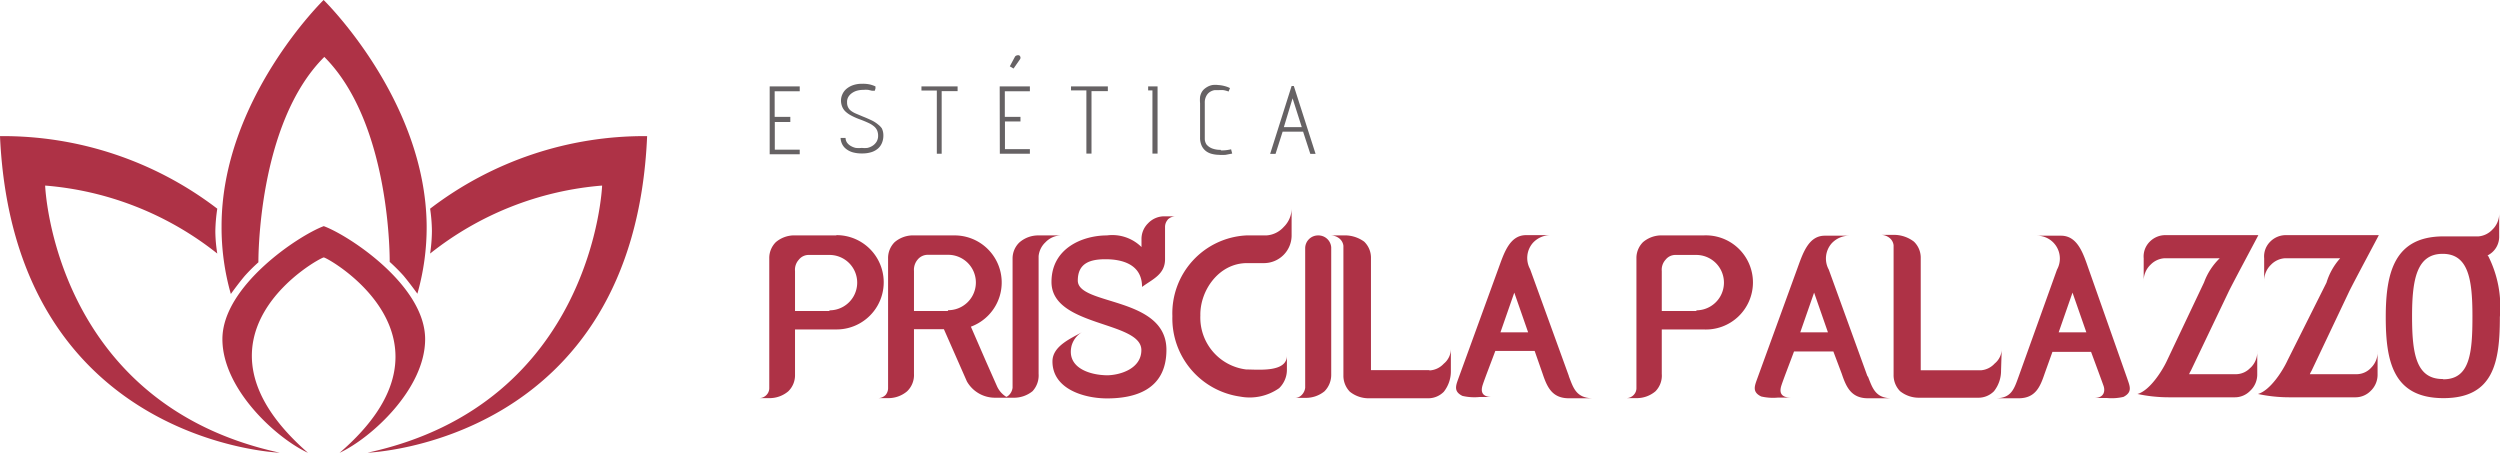 <svg xmlns="http://www.w3.org/2000/svg" viewBox="0 0 180.53 32.7"><defs><style>.cls-1{fill:#ae3246;fill-rule:evenodd}</style></defs><g id="Camada_2" data-name="Camada 2"><g id="Layer_1" data-name="Layer 1"><path class="cls-1" d="M60.38 17h-3.14a2.06 2.06 0 0 0-1.22.49 1.62 1.62 0 0 0-.47 1.18V28a.7.7 0 0 1-.19.51.73.73 0 0 1-.54.24h.73a2.09 2.09 0 0 0 1.37-.49 1.61 1.61 0 0 0 .49-1.2v-3.27h3a3.4 3.4 0 1 0 0-6.81zm-.49 5.46h-2.48v-2.89a1.07 1.07 0 0 1 .27-.81.9.9 0 0 1 .73-.35h1.49a2 2 0 1 1 0 4zM75 17a2.06 2.06 0 0 0-1.39.51 1.6 1.6 0 0 0-.49 1.17V28a.89.89 0 0 1-.24.51.63.63 0 0 1-.21.15 1.73 1.73 0 0 1-.68-.78l-.78-1.76-1.1-2.53A3.4 3.4 0 0 0 69 17h-3.18a2.06 2.06 0 0 0-1.22.49 1.62 1.62 0 0 0-.47 1.18V28a.77.77 0 0 1-.17.51.76.76 0 0 1-.54.24h.71a2.09 2.09 0 0 0 1.37-.49A1.62 1.62 0 0 0 66 27v-3.23h2.16l1.66 3.77a2.33 2.33 0 0 0 2 1.18h1.35a2.12 2.12 0 0 0 1.39-.47A1.67 1.67 0 0 0 75 27v-8.5a1.57 1.57 0 0 1 .49-1 1.59 1.59 0 0 1 1.21-.5zm-6.56 5.46H66v-2.89a1.14 1.14 0 0 1 .27-.83.94.94 0 0 1 .73-.34h1.47a2 2 0 1 1 0 4zm15.87-6.59a.83.83 0 0 1 .61-.25h-.84a1.61 1.61 0 0 0-1.18.51 1.58 1.58 0 0 0-.47 1.17v.54a3 3 0 0 0-2.5-.84c-1.69 0-4 .88-4 3.36 0 3.26 6.49 2.81 6.49 4.92 0 1.32-1.47 1.79-2.42 1.82-1.3 0-3-.54-2.62-2.13a1.67 1.67 0 0 1 .78-1c-.79.46-2.16 1-2.16 2.13 0 2 2.3 2.67 3.94 2.67 1.94 0 4.29-.57 4.29-3.51 0-3.87-6.4-3.18-6.4-5 0-1.27.91-1.54 2-1.54s2.64.3 2.64 2c.76-.56 1.66-.9 1.66-2v-2.33a.79.79 0 0 1 .21-.54zM91.44 17H90a5.63 5.63 0 0 0-5.34 5.83 5.7 5.7 0 0 0 4.9 5.81 3.7 3.7 0 0 0 2.81-.61 1.85 1.85 0 0 0 .56-1.35v-1c0 1.23-2.06 1-2.94 1a3.77 3.77 0 0 1-3.31-3.89C86.64 21 88 19 90.05 19h1.22a2 2 0 0 0 2-2v-2a1.88 1.88 0 0 1-.57 1.39 1.83 1.83 0 0 1-1.26.61zm11.78 9.73H99v-8.08a1.61 1.61 0 0 0-.49-1.2A2.37 2.37 0 0 0 97 17h-.9a1 1 0 0 1 .64.24.79.79 0 0 1 .27.51v9.36a1.65 1.65 0 0 0 .47 1.18 2.17 2.17 0 0 0 1.4.47h4.21a1.58 1.58 0 0 0 1.17-.47 2.38 2.38 0 0 0 .51-1.5v-1.61a1.38 1.38 0 0 1-.51 1.08 1.5 1.5 0 0 1-1.04.49zm10.07.42-2.8-7.72a1.66 1.66 0 0 1 .22-1.91 1.73 1.73 0 0 1 1.23-.54h-1.74c-1.2 0-1.6 1.33-2 2.42l-2.86 7.86c-.19.54-.42 1 .27 1.33a3.8 3.8 0 0 0 1.22.08h.93c-.78 0-.84-.42-.69-.88s.61-1.64.91-2.45h2.84l.58 1.66c.32.95.68 1.76 1.89 1.76H115c-1.19-.02-1.39-.76-1.71-1.59zM108.35 24l1-2.87 1 2.87zM123 17h-3.14a2.06 2.06 0 0 0-1.22.49 1.62 1.62 0 0 0-.47 1.18V28a.7.7 0 0 1-.19.51.73.73 0 0 1-.54.24h.73a2.09 2.09 0 0 0 1.37-.49A1.61 1.61 0 0 0 120 27v-3.21h3a3.4 3.4 0 1 0 0-6.79zm-.49 5.46H120v-2.89a1.07 1.07 0 0 1 .27-.81.9.9 0 0 1 .73-.35h1.49a2 2 0 1 1 0 4zm12.35 4.73-2.8-7.72a1.66 1.66 0 0 1 .22-1.91 1.73 1.73 0 0 1 1.23-.54h-1.74c-1.2 0-1.6 1.33-2 2.42l-2.86 7.86c-.19.54-.42 1 .27 1.33a3.8 3.8 0 0 0 1.22.08h.93c-.78 0-.84-.42-.69-.88s.61-1.64.91-2.45h2.84L133 27c.32.95.68 1.76 1.89 1.76h1.67c-1.15-.02-1.35-.76-1.68-1.59zM130 24l1-2.87 1 2.87zm14.55 1.17a1.38 1.38 0 0 1-.51 1.08 1.5 1.5 0 0 1-1 .49h-4.34v-8.09a1.61 1.61 0 0 0-.49-1.2 2.37 2.37 0 0 0-1.47-.49h-.91a1 1 0 0 1 .64.24.79.79 0 0 1 .27.51v9.36a1.65 1.65 0 0 0 .47 1.18 2.17 2.17 0 0 0 1.4.47h4.21a1.58 1.58 0 0 0 1.17-.47 2.38 2.38 0 0 0 .51-1.5zm6.28-5.73c-.38-1.08-.78-2.42-2-2.42h-1.72a1.65 1.65 0 0 1 1.43 2.45l-2.77 7.72c-.32.88-.52 1.57-1.65 1.57h1.65c1.2 0 1.55-.81 1.87-1.76l.57-1.59H151c.3.81.78 2.11.9 2.45s.08.88-.68.88h.92a3.7 3.7 0 0 0 1.2-.08c.68-.35.45-.79.27-1.33zM148.66 24l1-2.87 1 2.87zm13.85 2.55a1.43 1.43 0 0 1-1 .47h-3.43a1.51 1.51 0 0 1 .12-.24l2.72-5.69c.27-.57 2.08-3.94 2.16-4.11h-6.67a1.58 1.58 0 0 0-1.17.47 1.5 1.5 0 0 0-.44 1.2v1.67a1.6 1.6 0 0 1 .49-1.2 1.54 1.54 0 0 1 1-.47h4a4.63 4.63 0 0 0-1.13 1.74L156.5 26c-.37.81-1.28 2.21-2.15 2.45a10.84 10.84 0 0 0 2.23.24h4.76a1.54 1.54 0 0 0 1.15-.47A1.61 1.61 0 0 0 163 27v-1.67a1.58 1.58 0 0 1-.49 1.23zm7.11-5.46c.27-.57 2.08-3.94 2.16-4.11h-6.67a1.58 1.58 0 0 0-1.17.47 1.5 1.5 0 0 0-.44 1.2v1.67a1.61 1.61 0 0 1 .49-1.2 1.55 1.55 0 0 1 1-.47h4a4.65 4.65 0 0 0-.99 1.76L165.2 26c-.37.81-1.28 2.21-2.15 2.45a10.85 10.85 0 0 0 2.23.24h4.77a1.54 1.54 0 0 0 1.15-.47 1.61 1.61 0 0 0 .49-1.2v-1.67a1.58 1.58 0 0 1-.46 1.2 1.43 1.43 0 0 1-1 .47h-3.43a1.47 1.47 0 0 1 .12-.24zm10-2.64a1.5 1.5 0 0 0 .85-1.4v-1.64a1.59 1.59 0 0 1-.49 1.17 1.56 1.56 0 0 1-1 .49h-2.53c-3.55 0-4.17 2.62-4.17 5.83s.54 5.85 4.17 5.85 4.07-2.62 4.07-5.85a8.14 8.14 0 0 0-.85-4.43zm-3.23 8.92c-1.93 0-2.21-1.86-2.21-4.53s.34-4.51 2.21-4.51 2.15 1.86 2.15 4.51-.18 4.55-2.1 4.55zM95.18 17a.93.93 0 0 0-.93.91V28a.88.88 0 0 1-.24.51.66.66 0 0 1-.52.22h.76a2.13 2.13 0 0 0 1.39-.47 1.68 1.68 0 0 0 .49-1.2v-9.2a.93.93 0 0 0-.95-.86z" id="Priscila_Palazzo_copy" data-name="Priscila Palazzo copy"/><path d="M55.58 11.14h2.17v-.33h-1.8v-2h1.12v-.37h-1.13V6.59h1.81v-.35h-2.17zM63.42 9a2.23 2.23 0 0 0-.48-.31c-.19-.09-.39-.18-.62-.27l-.52-.22a1.7 1.7 0 0 1-.35-.2.72.72 0 0 1-.28-.6.7.7 0 0 1 .09-.4.88.88 0 0 1 .25-.27 1.19 1.19 0 0 1 .37-.18 1.64 1.64 0 0 1 .46-.06 2 2 0 0 1 .36 0l.26.06H63.17l.05-.16V6.24a2.19 2.19 0 0 0-.4-.14 2.34 2.34 0 0 0-.55-.05 1.94 1.94 0 0 0-.67.1 1.52 1.52 0 0 0-.48.27 1.1 1.1 0 0 0-.29.39 1.08 1.08 0 0 0-.1.44 1.19 1.19 0 0 0 .08.44 1 1 0 0 0 .24.36 1.85 1.85 0 0 0 .43.3 4.76 4.76 0 0 0 .64.28c.24.09.43.17.6.25a1.7 1.7 0 0 1 .4.25.83.83 0 0 1 .22.29 1 1 0 0 1 .07.38.81.81 0 0 1-.11.43.93.93 0 0 1-.28.29 1.11 1.11 0 0 1-.38.16 1.84 1.84 0 0 1-.41 0 1.94 1.94 0 0 1-.44 0 1.24 1.24 0 0 1-.37-.15.83.83 0 0 1-.26-.24.61.61 0 0 1-.1-.33h-.36a1.1 1.1 0 0 0 .1.42 1 1 0 0 0 .28.36 1.38 1.38 0 0 0 .47.25 2.31 2.31 0 0 0 .69.09 2.16 2.16 0 0 0 .71-.1 1.34 1.34 0 0 0 .48-.28 1.09 1.09 0 0 0 .27-.41 1.35 1.35 0 0 0 .09-.49 1.18 1.18 0 0 0-.11-.53 1.27 1.27 0 0 0-.26-.27zm3.12-2.46h1.11v4.56H68V6.58h1.15v-.34h-2.61zm7.11-2.25A.2.2 0 0 0 73.6 4a.23.23 0 0 0-.16 0 .21.21 0 0 0-.15.1l-.37.69.27.16zM72.2 11.1h2.17v-.33h-1.8v-2h1.12v-.33h-1.13V6.59h1.81v-.35h-2.18zm5.14-4.57h1.11v4.56h.37V6.58H80v-.34h-2.66zm5.57 0h.31v4.56h.37V6.24h-.68zm5.25 4.29a1.68 1.68 0 0 1-.6-.09 1 1 0 0 1-.43-.29A.75.75 0 0 1 87 10V7.44a1 1 0 0 1 .11-.51.78.78 0 0 1 .26-.29.9.9 0 0 1 .33-.13h.31a1.86 1.86 0 0 1 .35 0 2.1 2.1 0 0 1 .36.1l.1-.25a1.92 1.92 0 0 0-.41-.15 2.2 2.2 0 0 0-.44-.07 1.67 1.67 0 0 0-.42 0 1.19 1.19 0 0 0-.36.13 1.48 1.48 0 0 0-.24.17.9.9 0 0 0-.18.23 1.14 1.14 0 0 0-.11.32 2.33 2.33 0 0 0 0 .46v2.47a1.36 1.36 0 0 0 .11.59 1.06 1.06 0 0 0 .3.39 1.18 1.18 0 0 0 .43.21 2.13 2.13 0 0 0 .5.07 3.13 3.13 0 0 0 .51 0l.47-.09-.08-.31a2.79 2.79 0 0 1-.74.08zm5.27-4.61h-.16l-1.55 4.9h.39l.51-1.6h1.48l.52 1.6H95zM94 9.18h-1.29l.63-2.08.66 2.07z" style="fill:#666264;fill-rule:evenodd" id="Estética"/><path class="cls-1" d="M3.26 13.4a22.91 22.91 0 0 1 12.43 4.91 10.53 10.53 0 0 1-.14-1.61 12.12 12.12 0 0 1 .14-1.63A25.46 25.46 0 0 0 0 9.83C1 32 20.2 32.69 20.2 32.69 3.84 29.15 3.26 13.4 3.26 13.4zm27.8 1.67a11.82 11.82 0 0 1 .13 1.62 11.91 11.91 0 0 1-.13 1.62 22.91 22.91 0 0 1 12.42-4.91s-.59 15.75-16.94 19.29c0 0 19.24-.66 20.19-22.86a25.45 25.45 0 0 0-15.67 5.24zm-13.4 4.87a12.6 12.6 0 0 1 1-1s-.1-10 4.76-14.83c4.84 4.84 4.72 14.8 4.72 14.8a13.34 13.34 0 0 1 1 1c.5.6 1 1.3 1 1.3a17.54 17.54 0 0 0 .67-4.91C30.73 7.18 23.37 0 23.37 0S16 7.18 16 16.33a17.47 17.47 0 0 0 .67 4.9s.48-.68.99-1.29zm6.86 12.76c2.31-1.08 6.18-4.62 6.18-8.21 0-3.89-5.52-7.5-7.32-8.16-1.81.67-7.32 4.32-7.32 8.16 0 3.59 3.87 7.14 6.18 8.21-9.61-8.39.85-14.11 1.14-14.11s10.72 5.88 1.14 14.11z" id="Shape_3" data-name="Shape 3"/></g></g></svg>